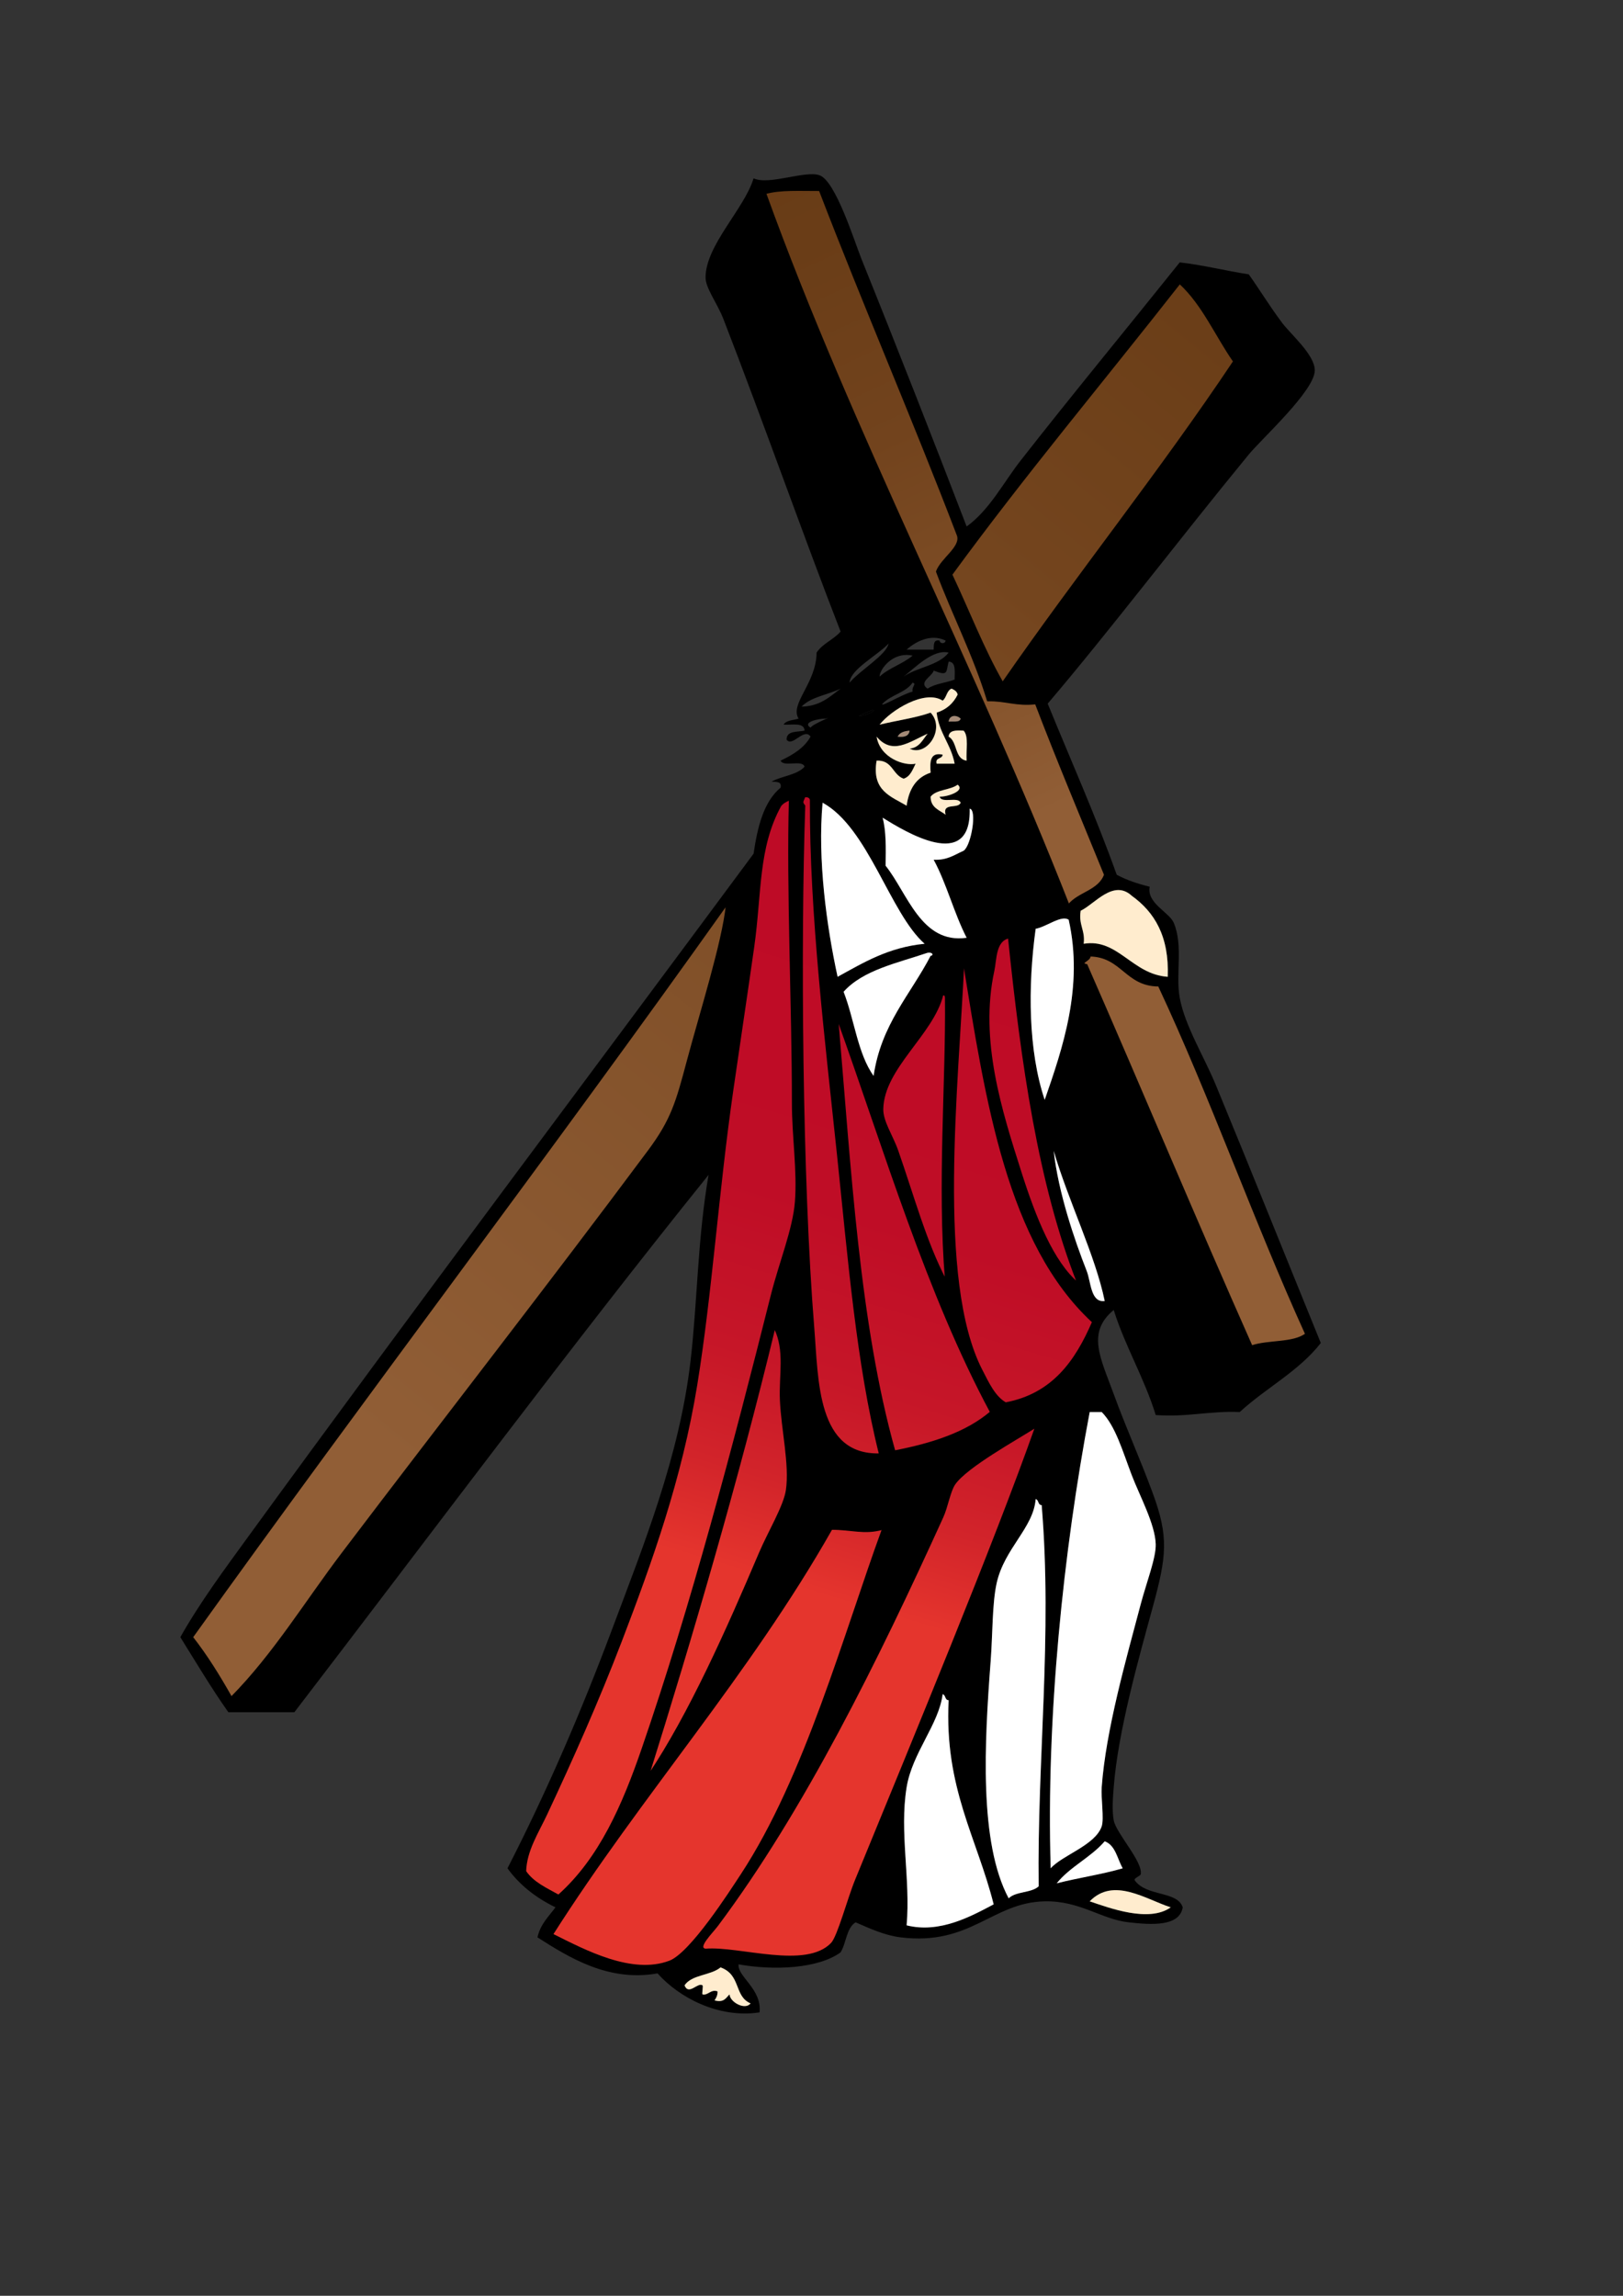 <?xml version="1.0" encoding="UTF-8"?>
<!DOCTYPE svg  PUBLIC '-//W3C//DTD SVG 1.1//EN'  'http://www.w3.org/Graphics/SVG/1.1/DTD/svg11.dtd'>
<svg enable-background="new 0 0 595.28 841.89" version="1.1" viewBox="0 0 595.28 841.89" xml:space="preserve" xmlns="http://www.w3.org/2000/svg">

	
		<rect x="0" y="0" width="595.28" height="841.89" fill="#333333" stroke="none"/>

	
		<path d="m328.44 249.56-0.65 0.28c0.2-0.09 0.41-0.18 0.65-0.28zm141.69-131.33c3.24 4.36 12.13 11.84 12.101 17.61-0.03 7.44-19.431 25.01-24.211 30.83-24.59 29.9-51.689 65.5-73.75 91.36 8.5 20.85 17.591 41.11 25.311 62.74 3.56 1.95 7.71 3.31 12.11 4.41-1.21 6.01 7.21 9.39 8.81 13.21 3.58 8.55 0.6 18.74 2.2 27.52 1.87 10.22 8.83 21.34 13.21 31.92 12.5 30.24 26.01 63.939 38.53 94.66-8.021 10.33-20.19 16.52-29.73 25.319-11.12-0.479-19.32 1.96-30.82 1.101-4.239-13.73-11.09-24.86-15.409-38.521-10.021 8.261-4.83 17.58 0 30.82 4.77 13.06 9.329 22.82 14.31 36.32 5.93 16.069 5.12 23.1 0 41.83-5.11 18.699-12.74 45.58-14.31 66.05-0.28 3.74-0.681 8.21 0 12.109 0.829 4.69 10.819 15.261 9.909 19.811-0.109 0.57-2.699 1.5-2.199 2.2 4.31 6.069 15.63 3.8 17.609 9.91-1.189 7.13-11.46 6.439-19.81 5.5-10.19-1.141-17.84-7.96-30.82-7.7-19.26 0.38-27.07 16.37-52.84 13.21-5.83-0.72-11-3.12-16.51-5.51-3.42 2.09-3.391 7.619-5.511 11.01-8.159 5.939-24.26 6.76-37.419 4.399-0.47 4.53 8.6 9 7.7 17.62-15.19 2.271-29.63-5.54-37.42-14.31-18.12 3.26-32.76-6.021-44.04-13.21 1.05-4.83 4.12-7.63 6.61-11.01-7.16-3.48-13.14-8.141-17.61-14.311 14.12-27.51 26.88-56.92 38.52-88.06 11.21-29.98 24.53-62.79 28.62-97.971 2.54-21.77 2.53-44.55 6.61-68.25-49.77 61.79-101.67 131.51-151.91 197.04h-24.22c-6.23-8.81-11.83-18.25-17.61-27.52 7.18-12.73 16.29-25.021 25.32-37.43 60.149-82.676 123.38-166.77 184.93-249.87 1.46-9.92 3.71-19.04 9.91-24.22 0.51-2.35-1.58-2.1-3.31-2.2 3.75-2.13 9.36-2.39 12.11-5.5-0.94-2.73-7.66 0.32-8.8-2.21 4.47-2.13 8.62-4.58 11-8.8-2.38-3.49-6.71 4.04-8.8 1.1-0.04-3.34 3.86-2.74 6.6-3.3-0.15-3.15-4.59-2.02-7.7-2.2 0.93-1.64 3.54-1.6 5.5-2.21-3.36-5.42 6.52-12.96 6.61-24.21 2.181-3.32 6.25-4.76 8.8-7.71-13.169-33.8-28.47-77.2-42.93-114.48-2.38-6.14-6.62-11.43-6.6-15.41 0.04-11.78 14.29-25.22 17.61-36.32 5.66 2.66 18.87-3 24.22-1.11 5.909 2.1 12.84 24.47 15.409 30.83 13.07 32.4 27.681 69.73 38.521 97.96 8.51-6.2 13.36-15.95 19.82-24.21 18.51-23.67 38.899-48.37 58.34-72.65 8.859 1.04 16.75 3.06 25.319 4.4 4.051 5.69 7.331 11.19 12.111 17.61zm-11.01 375.37c6.01-2.069 15.24-0.909 19.81-4.409-18.91-41.631-34.63-86.46-53.939-127.69-12.11 0-13.41-10.8-25.311-11 0.58 1.58-4.29 2.68-1.1 3.3 20.35 46.429 39.99 93.569 60.54 139.8zm-6.61-361.06c-6.62-9.52-11.39-20.89-19.81-28.62-27.88 35.6-56.86 70.1-83.66 106.78 6.25 13.2 11.62 27.27 18.71 39.62 27.64-39.88 57.72-77.3 84.76-117.78zm-24.21 225.66c0.57-14.89-4.88-23.74-13.21-29.72-6.71-6.19-13.64 3.09-18.72 5.5-0.851 5.26 1.729 7.09 1.1 12.11 12.55-2.09 17.74 11.23 30.83 12.11zm-9.91 230.06c2.091-7.91 5.66-16.99 5.5-22.01-0.229-7.41-5.949-17.82-8.8-25.32-3.42-8.989-5.97-18.01-11.01-23.12h-4.4c-9.63 50.87-16 111.83-14.31 167.32 4.17-4.8 16.36-8.439 18.71-15.41 0.92-2.739-0.29-10.27 0-14.31 1.5-21 9.12-47.5 14.31-67.15zm-18.71 108.98c7.11 2.39 21.71 7.92 29.721 2.2-9.081-2.9-20.981-11.26-29.721-2.2zm12.11-12.11c-2.021-3.49-2.6-8.41-6.61-9.91-5.09 5.92-12.71 9.311-17.609 15.41 7.889-2.01 16.549-3.26 24.219-5.5zm-13.21-219.05c1.59 4.05 1.439 11.729 6.6 11-3.449-16.73-13.31-36.59-18.71-55.04 1.69 15.25 7.62 32.62 12.11 44.04zm-6.61-134.3c3.61-4.46 11.061-5.08 13.21-11.01-8.489-20.86-17.21-41.5-25.319-62.74-7.061 0.82-11.19-1.28-17.61-1.1-5.14-16.87-12.73-31.31-18.71-47.33 1.74-4.78 9.07-8.9 7.7-13.21-16.351-42.73-34.23-83.93-50.63-126.59-6.95 0.03-14.38-0.44-19.82 1.1 31.749 87.88 76.469 172.31 111.18 260.88zm-8.8 71.55c6.57-18.89 14.32-41.44 8.8-66.04-2.68-1.89-8.29 2.67-12.109 3.3-2.941 21.38-2.691 44.86 3.309 62.74zm-14.32 111.18c17.28-3.27 25.73-15.37 31.931-29.72-31.07-28.74-39.05-80.57-47.34-132.09-2.03 44.74-10.221 116.97 6.609 149.7 2.47 4.81 4.78 9.84 8.8 12.11zm5.51-84.76c5.39 16.99 11.89 33.02 20.909 40.73-14.3-36.33-20.55-80.721-25.31-126.59-4.99 1.1-4.61 7.96-5.51 12.11-5.549 25.56 2.871 51.59 9.911 73.75zm6.6 261.98c-0.61-45.971 5.09-91.921 1.1-139.79-1.449-0.021-1-1.931-2.199-2.21-0.811 10.59-11.49 18.079-14.311 30.829-1.66 7.54-1.439 18.58-2.2 28.62-2.25 29.681-4.34 66.471 6.61 86.96 2.53-2.609 8.37-1.909 11-4.409zm-1.1-168.41c-6.61 4.25-25.36 14.55-29.721 20.91-1.81 2.64-2.649 8.27-4.399 12.109-23.9 52.58-51 107.51-82.56 149.7-2.11 2.82-7.83 8.33-4.4 8.81 12.48-1.02 36.81 7.67 46.23-2.199 2.391-2.511 6.07-16.45 8.811-23.12 21.029-51.29 51.079-123.77 66.039-166.21zm-26.42-211.35c2.81-1.93 4.989-15.11 2.21-15.41 0.68 23.47-23.7 8.38-31.931 3.3 1.34 4.9 1.2 11.28 1.101 17.61 8.02 9.97 13.02 28.81 29.72 26.42-4.62-8.96-7.33-19.82-12.1-28.62 5.02 0.25 7.68-1.85 11-3.3zm1.1-33.03c-0.29-3.73 0.86-8.92-1.1-11-2.73-0.17-5.341-0.21-5.5 2.2 3.31 1.83 2.09 8.18 6.6 8.8zm-9.9 13.21c3.07 0.06 9.431-2.2 6.601-4.4-2.71 2.06-7.83 1.71-9.91 4.4-0.01 4.06 3.21 4.87 5.51 6.61-1.31-4.61 4.641-1.97 5.5-4.4-0.931-2.38-7.011 0.41-7.701-2.21zm7.7-28.62c-1.46-1.43-4.09-1.45-4.399 1.1 1.649-0.18 4.059 0.4 4.399-1.1zm-2.2-14.31c-0.02-2.91 0.61-6.48-2.199-6.6-1.03 3.87 0.01 5.42-5.5 3.3-0.351 1.96-5.83 4.31-2.21 6.61 2.619-1.79 6.669-2.14 9.909-3.31zm-6.6 30.83h6.6c-1.319-7.13-5.72-11.16-6.6-18.72 3.62-1.14 6.12-3.41 7.7-6.6-0.23-1.24-1.221-1.72-2.2-2.2-1.87 0.69-1.81 3.32-3.3 4.4-6.48-4.2-18.95 3.47-23.12 8.81 6.189-1.53 13.01-2.41 18.71-4.41 5.57 6.02-1.46 16.31-7.7 13.21 3.65-0.39 4.78-3.3 6.601-5.5-6.801 3.09-12.931 7.94-18.711 1.1 1.29 7.89 10.311 10.85 14.311 9.91-1.11 2.19-1.9 4.7-4.4 5.5-4.09-1.42-4.09-6.92-9.91-6.61-1.88 11.06 5.271 13.09 11.011 16.52 0.84-6.13 3.54-10.4 8.8-12.11-0.29-3.97-0.271-7.62 4.41-6.61-0.102 1.74-2.812 0.86-2.202 3.31zm-15.41 252.07c13.84-2.67 26.29-6.72 35.22-14.311-23.3-43.47-38.5-95.05-56.14-144.2 4.73 55.081 7.8 111.82 20.92 158.51zm36.32 166.22c-6.11-24.35-18.15-42.76-16.51-74.85-1.45-0.021-1.011-1.931-2.2-2.2-1.391 11.09-11.15 21.479-13.21 34.12-2.69 16.54 1.479 33.64 0 50.63 12.16 3.03 23.61-3.3 31.92-7.7zm-17.61-228.96c-2.859-35.36 0.351-72.19 0-103.47-0.06-0.68-0.17-1.31-1.1-1.1-3.62 14.54-21.66 26.77-22.021 41.82-0.109 4.63 3.54 9.79 5.511 15.41 5.86 16.79 10.34 33.48 17.61 47.34zm1.1-230.06c-5.66-1.35-12.091 5.32-16.511 8.8 4.941-3.49 12.851-4.02 16.511-8.8zm-3.3-4.41c0.011 1.11 1.931 1.39 2.2 0-5.439-2.68-11.12 0.45-14.31 3.31h9.91c0.1-1.73-0.15-3.82 2.2-3.31zm-3.31 115.59c1.16-0.07 0.87-1.42-1.1-1.11-11.23 3.81-23.73 6.35-30.82 14.31 3.939 10.01 5.17 22.73 11.01 30.83 2.75-18.91 13.51-29.79 20.91-44.03zm-6.6-96.87c-0.431-1.9 1.63-2.82 0-3.31-2.53 3.71-7.99 4.49-11.011 7.71-1.339 1.77 7.651-3.69 11.011-4.4zm0-13.21c-7.511-1.62-12.211 5.37-12.11 7.7 3.41-3.2 8.55-4.66 12.11-7.7zm-1.1 27.52c-2.05 0.15-3.68 0.72-4.399 2.2 2.509 0.31 4.139-0.27 4.399-2.2zm-26.42 90.26c9.49-5.19 18.56-10.8 31.92-12.11-12.71-11.17-20.649-42.57-37.42-51.73-1.89 20.83 1.47 45.32 5.5 63.84zm-8.8 128.79c1.55 19.229 0.96 46.83 24.21 46.229-8.28-33.14-11.351-71.359-15.41-110.07-4.26-40.67-10.1-88-9.91-129.9-0.24-0.85-0.92-1.27-2.2-1.1-0.43 1.58-1.32 1.86 0 3.31-1.7 49.73-1.11 137.01 3.31 191.53zm13.2-236.67c4.09-4.73 13.39-10.07 14.31-14.31-4.31 4.51-14.03 9.44-14.31 14.31zm8.81 9.91c-12.87 4.77 1.7 1.1 0 0zm3.3 300.51c-6.76 1.89-11.21 0-18.71 0-30.27 53.39-69.87 97.45-102.37 148.61 11.87 5.91 29.04 15.131 42.93 9.9 7.75-2.91 22.2-25.49 26.42-31.92 23.43-35.719 37.74-88.319 51.73-126.59zm-26.42-293.9c0.86-1.45 9.04-4.49 5.51-3.31-2.38-0.07-8.84 1.29-5.51 3.31zm-3.3-7.71c6.82-0.15 10.32-3.62 14.31-6.6-4.67 2.29-10.92 3.01-14.31 6.6zm-2.2 181.63c0.9-11.33-1.1-23.94-1.1-36.33 0-35.43-2.04-78.8-1.1-111.18-1.3 0.54-2.5 1.18-3.3 2.21-8.5 15.44-7.12 32.06-9.91 51.73-2.5 17.61-5.33 36.36-7.71 52.84-5.35 37.161-7.76 74.36-13.2 107.88-5.59 34.359-16.62 65.06-27.52 93.56-8.64 22.58-18.28 44.141-27.52 63.851-3.16 6.729-7.48 13.3-7.71 20.91 2.8 4.17 7.64 6.3 12.11 8.81 15.15-13.5 23.66-33.12 30.82-53.94 17.96-52.18 33.19-109.95 47.33-166.22 2.96-11.761 8.01-24.041 8.81-34.121zm-3.3 105.67c1.35-9.38-1.72-22.09-2.2-33.02-0.41-9.23 1.88-18.12-2.2-26.42-13.47 55.89-30.56 114.01-46.24 164.02 14.99-22.34 28.89-53.58 40.73-81.46 3.29-7.74 9.06-17.24 9.91-23.12zm-20.92 184.93c0.14 2.87 5.73 5.909 7.71 3.3-6.13-2.62-3.42-10.48-11.01-13.2-3.58 3.021-10.6 2.6-13.21 6.6 1.55 3.86 4.84-1.29 6.61 0 0.29 0.221-0.32 3.23 0 3.301 2.01 0.479 3.03-2.011 5.5-1.101 0.05 1.521-0.52 2.42-1.1 3.3 3.51 0.94 4.18-0.96 5.5-2.2zm-15.41-342.34c4.55-17.1 13.03-43.87 14.31-57.24-64.3 90.53-131.32 178.36-195.93 268.59 5.32 6.79 9.94 14.27 14.31 22.02 15.53-15.739 27.11-34.88 40.72-52.84 36.78-48.52 75.68-98.34 112.28-147.51 8.46-11.36 10.28-17.85 14.31-33.02z"/>
		<linearGradient id="i" x1="258.09" x2="382.58" y1="28.573" y2="298.56" gradientUnits="userSpaceOnUse">
			<stop stop-color="#673B15" offset="0"/>
			<stop stop-color="#6A3D17" offset=".244"/>
			<stop stop-color="#72431D" offset=".5"/>
			<stop stop-color="#804F27" offset=".761"/>
			<stop stop-color="#915E36" offset="1"/>
		</linearGradient>
		<path d="m478.93 489.19c-4.569 3.5-13.8 2.34-19.81 4.409-20.55-46.229-40.19-93.37-60.54-139.8-3.19-0.62 1.68-1.72 1.1-3.3 11.9 0.2 13.2 11 25.311 11 19.309 41.231 35.029 86.061 53.939 127.69z" fill="url(#i)"/>
		<linearGradient id="h" x1="476.51" x2="122.53" y1="83.701" y2="517.18" gradientUnits="userSpaceOnUse">
			<stop stop-color="#673B15" offset="0"/>
			<stop stop-color="#74451E" offset=".296"/>
			<stop stop-color="#915E36" offset="1"/>
		</linearGradient>
		<path d="m432.7 103.92c8.42 7.73 13.189 19.1 19.81 28.62-27.04 40.48-57.12 77.9-84.76 117.78-7.09-12.35-12.46-26.42-18.71-39.62 26.8-36.68 55.78-71.18 83.66-106.78z" fill="url(#h)"/>
		<path d="m415.09 328.48c8.33 5.98 13.78 14.83 13.21 29.72-13.09-0.88-18.28-14.2-30.83-12.11 0.63-5.02-1.95-6.85-1.1-12.11 5.08-2.41 12.01-11.69 18.72-5.5z" fill="#FFECCE"/>
		<path d="m423.89 566.25c0.16 5.02-3.409 14.1-5.5 22.01-5.189 19.65-12.81 46.15-14.31 67.15-0.29 4.04 0.92 11.57 0 14.31-2.35 6.971-14.54 10.61-18.71 15.41-1.69-55.49 4.68-116.45 14.31-167.32h4.4c5.04 5.11 7.59 14.131 11.01 23.12 2.85 7.5 8.57 17.91 8.8 25.32z" fill="#fff"/>
		<path d="m429.4 699.44c-8.011 5.72-22.61 0.189-29.721-2.2 8.741-9.06 20.641-0.7 29.721 2.2z" fill="#FFECCE"/>
		<path d="m405.18 675.22c4.011 1.5 4.59 6.42 6.61 9.91-7.67 2.24-16.33 3.49-24.22 5.5 4.9-6.1 12.52-9.49 17.61-15.41z" fill="#fff"/>
		<path d="m405.18 477.08c-5.16 0.729-5.01-6.95-6.6-11-4.49-11.42-10.42-28.79-12.11-44.04 5.4 18.45 15.26 38.31 18.71 55.04z" fill="#fff"/>
		<linearGradient id="g" x1="265.34" x2="389.83" y1="25.23" y2="295.22" gradientUnits="userSpaceOnUse">
			<stop stop-color="#673B15" offset="0"/>
			<stop stop-color="#6A3D17" offset=".244"/>
			<stop stop-color="#72431D" offset=".5"/>
			<stop stop-color="#804F27" offset=".761"/>
			<stop stop-color="#915E36" offset="1"/>
		</linearGradient>
		<path d="m405.18 320.77c-2.149 5.93-9.6 6.55-13.21 11.01-34.71-88.57-79.43-173-111.18-260.88 5.44-1.54 12.87-1.07 19.82-1.1 16.399 42.66 34.279 83.86 50.63 126.59 1.37 4.31-5.96 8.43-7.7 13.21 5.979 16.02 13.57 30.46 18.71 47.33 6.42-0.18 10.55 1.92 17.61 1.1 8.11 21.24 16.83 41.88 25.32 62.74z" fill="url(#g)"/>
		<path d="m391.97 337.29c5.521 24.6-2.229 47.15-8.8 66.04-6-17.88-6.25-41.36-3.31-62.74 3.82-0.63 9.43-5.19 12.11-3.3z" fill="#fff"/>
		<linearGradient id="f" x1="411.89" x2="324.89" y1="303.21" y2="592.21" gradientUnits="userSpaceOnUse">
			<stop stop-color="#BE0A26" offset="0"/>
			<stop stop-color="#BF0D26" offset=".545"/>
			<stop stop-color="#C61628" offset=".742"/>
			<stop stop-color="#D2242A" offset=".881"/>
			<stop stop-color="#E4342D" offset=".994"/>
			<stop stop-color="#E5352D" offset="1"/>
		</linearGradient>
		<path d="m400.78 484.79c-6.2 14.35-14.65 26.45-31.931 29.72-4.02-2.27-6.33-7.3-8.8-12.109-16.83-32.73-8.64-104.96-6.609-149.7 8.29 51.519 16.27 103.35 47.34 132.09z" fill="url(#f)"/>
		<linearGradient id="e" x1="412.46" x2="325.46" y1="303.38" y2="592.38" gradientUnits="userSpaceOnUse">
			<stop stop-color="#BE0A26" offset="0"/>
			<stop stop-color="#BF0D26" offset=".545"/>
			<stop stop-color="#C61628" offset=".742"/>
			<stop stop-color="#D2242A" offset=".881"/>
			<stop stop-color="#E4342D" offset=".994"/>
			<stop stop-color="#E5352D" offset="1"/>
		</linearGradient>
		<path d="m395.27 470.48c-9.02-7.711-15.52-23.74-20.909-40.73-7.04-22.16-15.46-48.19-9.91-73.75 0.899-4.15 0.52-11.01 5.51-12.11 4.759 45.87 11.009 90.26 25.309 126.59z" fill="url(#e)"/>
		<path d="m382.06 551.94c3.99 47.869-1.71 93.819-1.1 139.79-2.63 2.5-8.47 1.8-11 4.409-10.95-20.489-8.86-57.279-6.61-86.96 0.761-10.04 0.54-21.08 2.2-28.62 2.82-12.75 13.5-20.239 14.311-30.829 1.199 0.28 0.749 2.19 2.199 2.21z" fill="#fff"/>
		<linearGradient id="d" x1="413.54" x2="326.54" y1="303.71" y2="592.71" gradientUnits="userSpaceOnUse">
			<stop stop-color="#BE0A26" offset="0"/>
			<stop stop-color="#BF0D26" offset=".545"/>
			<stop stop-color="#C61628" offset=".742"/>
			<stop stop-color="#D2242A" offset=".881"/>
			<stop stop-color="#E4342D" offset=".994"/>
			<stop stop-color="#E5352D" offset="1"/>
		</linearGradient>
		<path d="m350.14 544.23c4.36-6.36 23.11-16.66 29.721-20.91-14.96 42.439-45.011 114.92-66.04 166.21-2.74 6.67-6.42 20.609-8.811 23.12-9.42 9.869-33.75 1.18-46.23 2.199-3.43-0.479 2.29-5.989 4.4-8.81 31.56-42.19 58.66-97.12 82.56-149.7 1.75-3.839 2.59-9.469 4.4-12.109z" fill="url(#d)"/>
		<path d="m355.65 296.56c2.779 0.3 0.6 13.48-2.21 15.41-3.32 1.45-5.98 3.55-11 3.3 4.77 8.8 7.479 19.66 12.1 28.62-16.7 2.39-21.7-16.45-29.72-26.42 0.1-6.33 0.239-12.71-1.101-17.61 8.231 5.08 32.611 20.17 31.931-3.3z" fill="#fff"/>
		<path d="m353.44 267.94c1.96 2.08 0.81 7.27 1.1 11-4.51-0.62-3.29-6.97-6.6-8.8 0.16-2.41 2.77-2.37 5.5-2.2z" fill="#FFECCE"/>
		<path d="m351.24 287.75c2.83 2.2-3.53 4.46-6.601 4.4 0.69 2.62 6.771-0.17 7.7 2.21-0.859 2.43-6.81-0.21-5.5 4.4-2.3-1.74-5.52-2.55-5.51-6.61 2.081-2.69 7.201-2.34 9.911-4.4z" fill="#FFECCE"/>
		<path d="m347.94 264.63c0.31-2.55 2.939-2.53 4.399-1.1-0.339 1.5-2.749 0.92-4.399 1.1z" fill="#A48A77"/>
		<path d="m350.14 280.05h-6.6c-0.61-2.45 2.1-1.57 2.2-3.31-4.681-1.01-4.7 2.64-4.41 6.61-5.26 1.71-7.96 5.98-8.8 12.11-5.74-3.43-12.891-5.46-11.011-16.52 5.82-0.31 5.82 5.19 9.91 6.61 2.5-0.8 3.29-3.31 4.4-5.5-4 0.94-13.021-2.02-14.311-9.91 5.78 6.84 11.91 1.99 18.711-1.1-1.82 2.2-2.95 5.11-6.601 5.5 6.24 3.1 13.271-7.19 7.7-13.21-5.7 2-12.521 2.88-18.71 4.41 4.17-5.34 16.64-13.01 23.12-8.81 1.49-1.08 1.43-3.71 3.3-4.4 0.979 0.48 1.97 0.96 2.2 2.2-1.58 3.19-4.08 5.46-7.7 6.6 0.882 7.56 5.282 11.59 6.602 18.72z" fill="#FFECCE"/>
		<linearGradient id="c" x1="380.98" x2="293.98" y1="293.91" y2="582.91" gradientUnits="userSpaceOnUse">
			<stop stop-color="#BE0A26" offset="0"/>
			<stop stop-color="#BF0D26" offset=".545"/>
			<stop stop-color="#C61628" offset=".742"/>
			<stop stop-color="#D2242A" offset=".881"/>
			<stop stop-color="#E4342D" offset=".994"/>
			<stop stop-color="#E5352D" offset="1"/>
		</linearGradient>
		<path d="m363.35 517.81c-8.93 7.591-21.38 11.641-35.22 14.311-13.12-46.69-16.189-103.43-20.92-158.51 17.64 49.149 32.84 100.73 56.14 144.2z" fill="url(#c)"/>
		<path d="m347.94 623.49c-1.641 32.09 10.399 50.5 16.51 74.85-8.311 4.4-19.76 10.73-31.92 7.7 1.479-16.99-2.69-34.09 0-50.63 2.06-12.641 11.819-23.03 13.21-34.12 1.19 0.27 0.75 2.18 2.2 2.2z" fill="#fff"/>
		<linearGradient id="b" x1="378.5" x2="291.5" y1="293.16" y2="582.16" gradientUnits="userSpaceOnUse">
			<stop stop-color="#BE0A26" offset="0"/>
			<stop stop-color="#BF0D26" offset=".545"/>
			<stop stop-color="#C61628" offset=".742"/>
			<stop stop-color="#D2242A" offset=".881"/>
			<stop stop-color="#E4342D" offset=".994"/>
			<stop stop-color="#E5352D" offset="1"/>
		</linearGradient>
		<path d="m346.84 365.91c0.351 31.28-2.859 68.109 0 103.47-7.27-13.86-11.75-30.55-17.609-47.34-1.971-5.62-5.62-10.78-5.511-15.41 0.36-15.05 18.4-27.28 22.021-41.82 0.929-0.21 1.039 0.42 1.099 1.1z" fill="url(#b)"/>
		<path d="m340.23 349.39c1.97-0.31 2.26 1.04 1.1 1.11-7.4 14.24-18.16 25.12-20.91 44.03-5.84-8.1-7.07-20.82-11.01-30.83 7.09-7.96 19.59-10.5 30.82-14.31z" fill="#fff"/>
		<path d="m329.23 270.14c0.72-1.48 2.35-2.05 4.399-2.2-0.259 1.93-1.889 2.51-4.399 2.2z" fill="#A48A77"/>
		<path d="m327.79 249.84 0.65-0.28c-0.24 0.1-0.45 0.19-0.65 0.28z"/>
		<path d="m339.13 346.09c-13.36 1.31-22.43 6.92-31.92 12.11-4.03-18.52-7.39-43.01-5.5-63.84 16.77 9.16 24.71 40.56 37.42 51.73z" fill="#fff"/>
		<linearGradient id="a" x1="347.57" x2="260.57" y1="283.85" y2="572.85" gradientUnits="userSpaceOnUse">
			<stop stop-color="#BE0A26" offset="0"/>
			<stop stop-color="#BF0D26" offset=".545"/>
			<stop stop-color="#C61628" offset=".742"/>
			<stop stop-color="#D2242A" offset=".881"/>
			<stop stop-color="#E4342D" offset=".994"/>
			<stop stop-color="#E5352D" offset="1"/>
		</linearGradient>
		<path d="m322.62 533.22c-23.25 0.601-22.66-27-24.21-46.229-4.42-54.521-5.01-141.8-3.31-191.53-1.32-1.45-0.43-1.73 0-3.31 1.28-0.17 1.96 0.25 2.2 1.1-0.19 41.9 5.65 89.23 9.91 129.9 4.06 38.709 7.13 76.929 15.41 110.07z" fill="url(#a)"/>
		<path d="m320.42 260.23c1.7 1.1-12.87 4.77 0 0z"/>
		<linearGradient id="m" x1="367.13" x2="280.13" y1="289.74" y2="578.74" gradientUnits="userSpaceOnUse">
			<stop stop-color="#BE0A26" offset="0"/>
			<stop stop-color="#BF0D26" offset=".545"/>
			<stop stop-color="#C61628" offset=".742"/>
			<stop stop-color="#D2242A" offset=".881"/>
			<stop stop-color="#E4342D" offset=".994"/>
			<stop stop-color="#E5352D" offset="1"/>
		</linearGradient>
		<path d="m305.01 560.74c7.5 0 11.95 1.89 18.71 0-13.989 38.27-28.3 90.87-51.729 126.59-4.22 6.43-18.67 29.01-26.42 31.92-13.89 5.23-31.06-3.99-42.93-9.9 32.499-51.16 72.099-95.22 102.37-148.61z" fill="url(#m)"/>
		<linearGradient id="l" x1="318.96" x2="231.96" y1="275.24" y2="564.24" gradientUnits="userSpaceOnUse">
			<stop stop-color="#BE0A26" offset="0"/>
			<stop stop-color="#BF0D26" offset=".545"/>
			<stop stop-color="#C61628" offset=".742"/>
			<stop stop-color="#D2242A" offset=".881"/>
			<stop stop-color="#E4342D" offset=".994"/>
			<stop stop-color="#E5352D" offset="1"/>
		</linearGradient>
		<path d="m290.7 404.43c0 12.39 2 25 1.1 36.33-0.8 10.08-5.85 22.36-8.81 34.12-14.14 56.271-29.37 114.04-47.33 166.22-7.16 20.82-15.67 40.44-30.82 53.94-4.47-2.51-9.31-4.64-12.11-8.81 0.23-7.61 4.55-14.181 7.71-20.91 9.24-19.71 18.88-41.271 27.52-63.851 10.9-28.5 21.93-59.2 27.52-93.56 5.44-33.521 7.85-70.72 13.2-107.88 2.38-16.48 5.21-35.23 7.71-52.84 2.79-19.67 1.41-36.29 9.91-51.73 0.8-1.03 2-1.67 3.3-2.21-0.94 32.381 1.1 75.751 1.1 111.18z" fill="url(#l)"/>
		<linearGradient id="k" x1="355.75" x2="268.75" y1="286.31" y2="575.31" gradientUnits="userSpaceOnUse">
			<stop stop-color="#BE0A26" offset="0"/>
			<stop stop-color="#BF0D26" offset=".545"/>
			<stop stop-color="#C61628" offset=".742"/>
			<stop stop-color="#D2242A" offset=".881"/>
			<stop stop-color="#E4342D" offset=".994"/>
			<stop stop-color="#E5352D" offset="1"/>
		</linearGradient>
		<path d="m286.3 513.41c0.48 10.93 3.55 23.64 2.2 33.02-0.85 5.88-6.62 15.38-9.91 23.12-11.84 27.88-25.74 59.12-40.73 81.46 15.68-50.01 32.77-108.13 46.24-164.02 4.08 8.3 1.79 17.19 2.2 26.42z" fill="url(#k)"/>
		<path d="m275.29 734.66c-1.98 2.609-7.57-0.43-7.71-3.3-1.32 1.239-1.99 3.14-5.5 2.199 0.58-0.88 1.15-1.779 1.1-3.3-2.47-0.91-3.49 1.58-5.5 1.101-0.32-0.07 0.29-3.08 0-3.301-1.77-1.29-5.06 3.86-6.61 0 2.61-4 9.63-3.579 13.21-6.6 7.59 2.721 4.88 10.581 11.01 13.201z" fill="#FFECCE"/>
		<linearGradient id="j" x1="489.02" x2="135.04" y1="93.915" y2="527.39" gradientUnits="userSpaceOnUse">
			<stop stop-color="#673B15" offset="0"/>
			<stop stop-color="#74451E" offset=".296"/>
			<stop stop-color="#915E36" offset="1"/>
		</linearGradient>
		<path d="m266.48 331.78c-1.28 13.37-9.76 40.14-14.31 57.24-4.03 15.17-5.85 21.66-14.31 33.02-36.6 49.17-75.5 98.99-112.28 147.51-13.61 17.96-25.19 37.101-40.72 52.84-4.37-7.75-8.99-15.229-14.31-22.02 64.61-90.23 131.63-178.06 195.93-268.59z" fill="url(#j)"/>
	
	<g fill="none" stroke="#000" stroke-linecap="round" stroke-linejoin="round" stroke-width=".5">
		<path d="m323.72 560.74c-13.989 38.27-28.3 90.87-51.729 126.59-4.22 6.43-18.67 29.01-26.42 31.92-13.89 5.23-31.06-3.99-42.93-9.9 32.5-51.159 72.1-95.22 102.37-148.61 7.499-1e-3 11.949 1.889 18.709-1e-3z"/>
		<path d="m379.86 523.32c-14.96 42.439-45.011 114.92-66.04 166.21-2.74 6.67-6.42 20.609-8.811 23.12-9.42 9.869-33.75 1.18-46.23 2.199-3.43-0.479 2.29-5.989 4.4-8.81 31.56-42.19 58.66-97.12 82.56-149.7 1.75-3.84 2.59-9.47 4.399-12.109 4.362-6.36 23.112-16.66 29.722-20.91z"/>
		<path d="m307.21 373.61c17.64 49.15 32.84 100.73 56.14 144.2-8.93 7.591-21.38 11.641-35.22 14.311-13.12-46.691-16.19-103.43-20.92-158.51z"/>
		<path d="m345.74 364.81c0.93-0.21 1.04 0.42 1.1 1.1 0.351 31.28-2.859 68.109 0 103.47-7.27-13.86-11.75-30.55-17.609-47.34-1.971-5.62-5.62-10.78-5.511-15.41 0.36-15.05 18.4-27.28 22.02-41.82z"/>
		<path d="m353.44 352.7c8.29 51.52 16.27 103.35 47.34 132.09-6.2 14.35-14.65 26.45-31.931 29.72-4.02-2.27-6.33-7.3-8.8-12.109-16.829-32.731-8.639-104.96-6.609-149.7z"/>
		<path d="m399.68 350.5c11.9 0.2 13.2 11 25.311 11 19.31 41.23 35.029 86.06 53.939 127.69-4.569 3.5-13.8 2.34-19.81 4.409-20.55-46.229-40.19-93.37-60.54-139.8-3.19-0.619 1.68-1.719 1.1-3.299z"/>
		<path d="m266.48 331.78c-1.28 13.37-9.76 40.14-14.31 57.24-4.03 15.17-5.85 21.66-14.31 33.02-36.6 49.17-75.5 98.99-112.28 147.51-13.61 17.96-25.19 37.101-40.72 52.84-4.37-7.75-8.99-15.229-14.31-22.02 64.61-90.23 131.63-178.06 195.93-268.59z"/>
		<path d="m289.6 293.25c-0.94 32.38 1.1 75.75 1.1 111.18 0 12.39 2 25 1.1 36.33-0.8 10.08-5.85 22.36-8.81 34.12-14.14 56.271-29.37 114.04-47.33 166.22-7.16 20.82-15.67 40.44-30.82 53.94-4.47-2.51-9.31-4.64-12.11-8.81 0.23-7.61 4.55-14.181 7.71-20.91 9.24-19.71 18.88-41.271 27.52-63.851 10.9-28.5 21.93-59.2 27.52-93.56 5.44-33.521 7.85-70.72 13.2-107.88 2.38-16.48 5.21-35.23 7.71-52.84 2.79-19.67 1.41-36.29 9.91-51.73 0.8-1.029 2-1.669 3.3-2.209z"/>
		<path d="m295.1 292.15c1.28-0.17 1.96 0.25 2.2 1.1-0.19 41.9 5.65 89.23 9.91 129.9 4.06 38.71 7.13 76.93 15.41 110.07-23.25 0.601-22.66-27-24.21-46.229-4.42-54.521-5.01-141.8-3.31-191.53-1.32-1.45-0.43-1.73 0-3.31z"/>
		<path d="m452.51 132.54c-27.04 40.48-57.12 77.9-84.76 117.78-7.09-12.35-12.46-26.42-18.71-39.62 26.8-36.68 55.78-71.18 83.66-106.78 8.42 7.73 13.19 19.1 19.81 28.62z"/>
		<path d="m300.61 69.8c16.399 42.66 34.279 83.86 50.63 126.59 1.37 4.31-5.96 8.43-7.7 13.21 5.979 16.02 13.57 30.46 18.71 47.33 6.42-0.18 10.55 1.92 17.61 1.1 8.109 21.24 16.83 41.88 25.319 62.74-2.149 5.93-9.6 6.55-13.21 11.01-34.71-88.57-79.43-173-111.18-260.88 5.441-1.54 12.871-1.07 19.821-1.1z"/>
		<path d="m284.1 486.99c4.08 8.3 1.79 17.189 2.2 26.42 0.48 10.93 3.55 23.64 2.2 33.02-0.85 5.88-6.62 15.38-9.91 23.12-11.84 27.88-25.74 59.12-40.73 81.46 15.68-50.01 32.77-108.13 46.24-164.02z"/>
		<path d="m369.96 343.89c4.76 45.87 11.01 90.26 25.31 126.59-9.02-7.711-15.52-23.74-20.909-40.73-7.04-22.16-15.46-48.19-9.91-73.75 0.899-4.15 0.519-11.01 5.509-12.11z"/>
	</g>

</svg>
